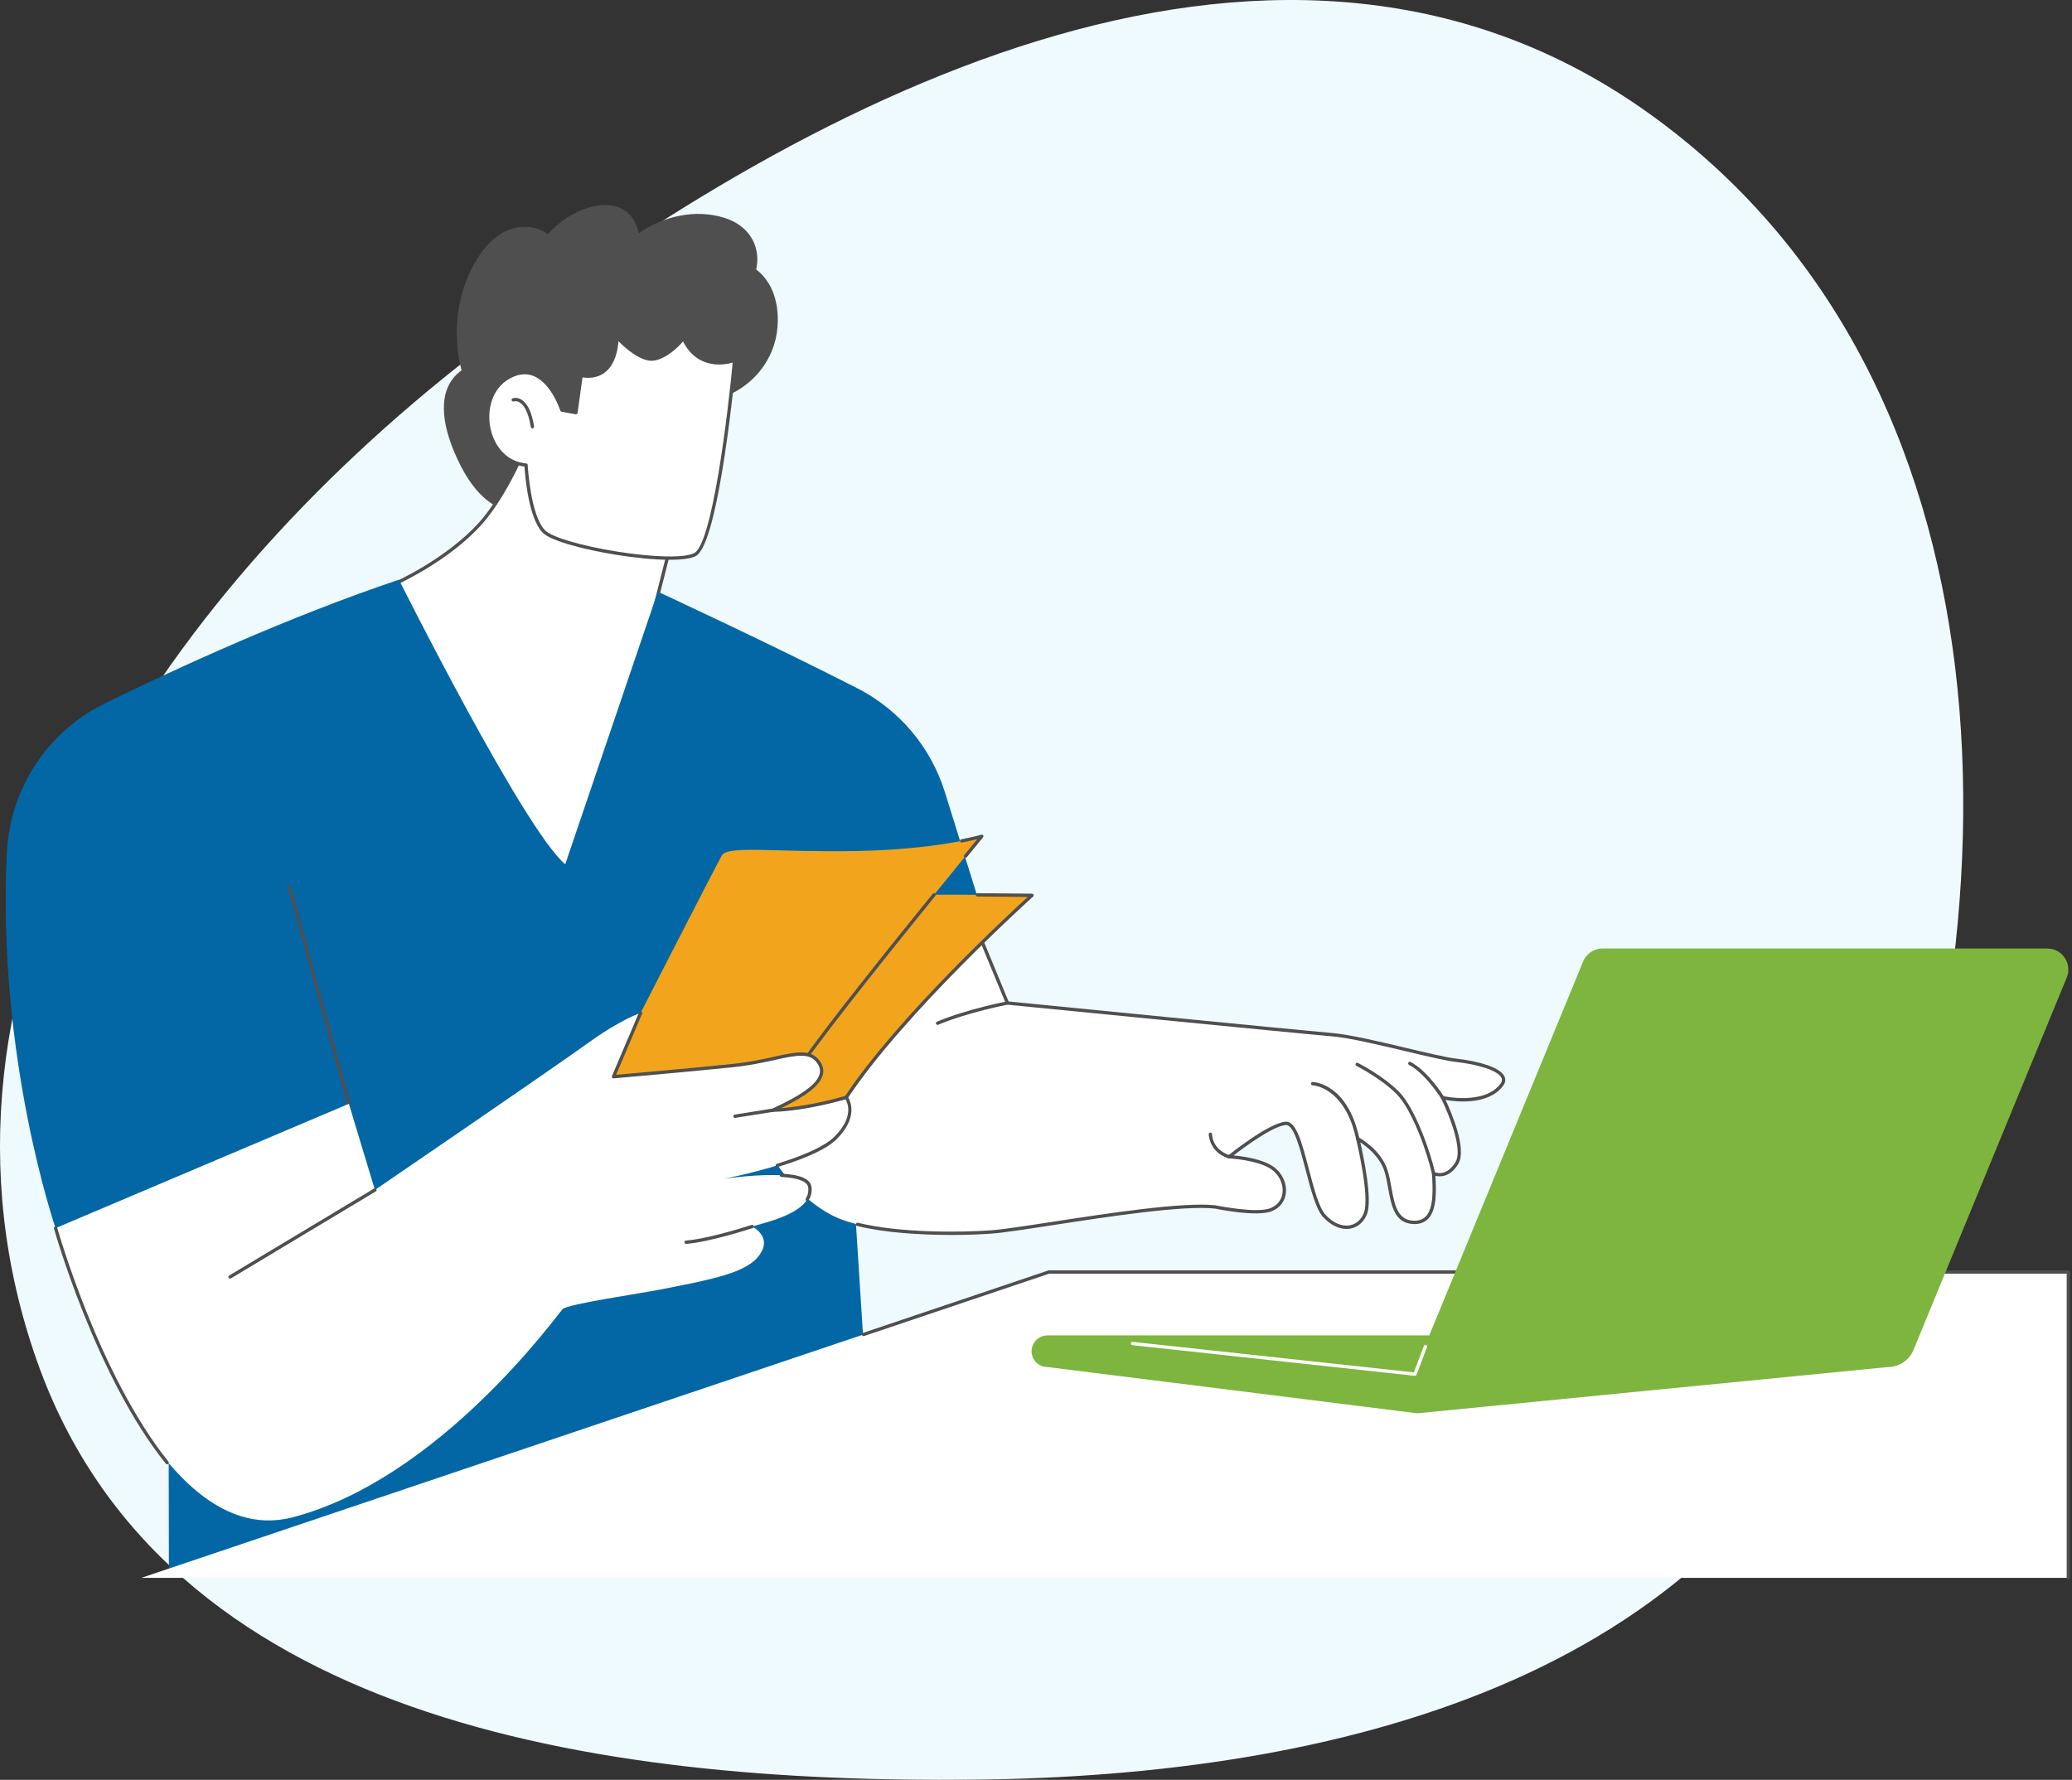 <svg xmlns="http://www.w3.org/2000/svg" width="724" height="622" viewBox="0 0 724 622" fill="none"><rect x="0" y="0" width="724" height="622" fill="#333333" stroke="none"/><path fill-rule="evenodd" clip-rule="evenodd" d="M340.341 621.944C466.701 620.652 600.215 587.263 648.096 468.92C708.199 320.368 705.571 132.087 575.996 39.495C449.837 -50.656 287.973 28.971 165.303 123.925C54.271 209.87 -34.005 342.131 12.84 475.413C57.062 601.233 208.386 623.292 340.341 621.944Z" fill="#EFFAFF"/><g clip-path="url(#clip0_917_54279)"><path d="M268.681 99.2C267.548 97.281 266.018 95.499 264.22 94.19C264.862 91.46 264.751 88.55 263.845 85.871C262.144 80.846 257.975 77.634 253.018 76.094C242.978 72.974 231.741 75.534 223.251 81.482C222.384 78.241 221.004 75.176 217.981 73.339C214.557 71.257 210.196 71.363 206.437 72.343C200.663 73.849 195.466 77.334 191.466 81.816C188.59 79.724 184.795 78.914 181.199 79.408C175.264 80.223 170.609 84.618 167.405 89.415C159.688 100.977 157.806 116.096 161.263 129.432C152.006 136.106 154.905 148.98 158.766 158.048C162.548 166.929 168.328 176.512 178.405 178.86C178.91 181.753 180.731 184.308 183.431 185.83C187.389 188.067 192.252 187.336 196.142 185.344C203.076 181.795 207.373 174.26 207.762 166.59C214.709 171.521 224.857 169.6 231.636 164.845C236.485 161.444 240.444 156.907 244.216 152.384C247.315 148.667 250.185 144.501 249.946 139.617C260.927 136.91 269.635 127.824 271.409 116.527C272.311 110.781 271.685 104.284 268.681 99.195V99.2Z" fill="#4F4F4F"/><path d="M137.62 204.175C137.62 204.175 155.693 196.268 167.552 183.279C179.412 170.289 187.883 145.438 187.883 145.438L238.714 173.112L228.547 213.211L217.253 295.105L188.448 327.298L151.737 264.607L137.617 204.175H137.62Z" fill="white"/><path d="M188.448 327.876C188.429 327.876 188.408 327.876 188.39 327.874C188.206 327.855 188.04 327.75 187.948 327.59L151.237 264.899C151.208 264.849 151.187 264.794 151.174 264.739L137.054 204.307C136.991 204.033 137.13 203.755 137.385 203.644C137.567 203.565 155.485 195.633 167.123 182.888C178.767 170.135 187.252 145.498 187.336 145.251C187.391 145.088 187.514 144.96 187.675 144.899C187.835 144.836 188.014 144.849 188.164 144.931L238.995 172.605C239.229 172.731 239.344 172.999 239.278 173.257L229.12 213.325L217.828 295.187C217.812 295.302 217.762 295.407 217.686 295.494L188.881 327.687C188.771 327.811 188.613 327.879 188.45 327.879L188.448 327.876ZM152.281 264.389L188.545 326.318L216.7 294.85L227.971 213.133C227.974 213.112 227.979 213.091 227.984 213.07L238.041 173.407L188.203 146.274C186.768 150.285 178.715 171.911 167.977 183.671C157.201 195.475 141.144 203.192 138.29 204.509L152.281 264.392V264.389Z" fill="#4F4F4F"/><path d="M196.33 143.316C196.33 143.316 190.519 124.988 178.002 131.693C165.486 138.398 169.063 161.194 183.814 162.535C183.814 162.535 184.707 180.413 190.072 185.778C195.437 191.142 234.771 197.848 242.816 193.823C250.862 189.799 256.673 125.882 256.673 125.882C256.673 125.882 244.604 130.799 238.795 118.283C238.795 118.283 233.877 124.541 228.515 125.435C223.151 126.328 215.552 117.836 215.552 117.836C215.552 117.836 215.999 133.48 203.035 131.246L201.248 144.209L196.33 143.316Z" fill="white"/><path d="M234.056 195.633C228.463 195.633 221.505 194.882 215.347 193.893C204.689 192.187 192.614 189.141 189.662 186.187C184.647 181.172 183.454 166.05 183.265 163.057C176.796 162.239 171.702 157.08 170.217 149.775C168.887 143.236 170.696 134.948 177.729 131.179C180.946 129.455 184.032 129.174 186.902 130.341C193.008 132.822 196.149 141.015 196.769 142.805L200.754 143.53L202.46 131.166C202.481 131.011 202.565 130.869 202.691 130.777C202.817 130.685 202.978 130.648 203.133 130.675C206.392 131.237 209.042 130.661 210.997 128.964C215.137 125.376 214.971 117.927 214.969 117.853C214.961 117.611 215.108 117.388 215.334 117.299C215.557 117.209 215.818 117.27 215.981 117.451C216.054 117.533 223.429 125.688 228.416 124.866C233.491 124.019 238.288 117.987 238.335 117.927C238.459 117.769 238.661 117.685 238.858 117.709C239.058 117.732 239.232 117.858 239.318 118.04C244.822 129.894 255.98 125.539 256.453 125.344C256.64 125.268 256.852 125.294 257.015 125.415C257.178 125.536 257.265 125.731 257.247 125.933C257.007 128.556 251.312 190.221 243.072 194.343C241.232 195.263 237.978 195.633 234.051 195.633H234.056ZM183.338 130.801C181.714 130.801 180.021 131.269 178.279 132.204C171.768 135.692 170.109 143.428 171.355 149.547C172.486 155.098 176.365 161.277 183.869 161.958C184.156 161.984 184.382 162.218 184.395 162.507C184.403 162.683 185.338 180.225 190.482 185.369C192.843 187.73 203.143 190.765 215.531 192.75C228.479 194.824 239.087 195.042 242.559 193.307C248.82 190.177 254.311 145.013 256.017 126.711C253.128 127.547 243.815 129.316 238.666 119.341C237.181 121.039 233.097 125.26 228.61 126.009C224.113 126.764 218.365 121.536 216.094 119.249C215.936 121.738 215.187 126.871 211.759 129.841C209.651 131.671 206.886 132.365 203.53 131.91L201.821 144.29C201.8 144.445 201.716 144.587 201.587 144.679C201.459 144.773 201.298 144.81 201.143 144.779L196.225 143.885C196.015 143.848 195.842 143.696 195.776 143.491C195.747 143.396 192.677 133.939 186.461 131.416C185.452 131.006 184.408 130.801 183.336 130.801H183.338Z" fill="#4F4F4F"/><path d="M186.045 149.703C185.764 149.703 185.52 149.5 185.472 149.214C184.555 143.484 182.839 141.386 181.558 140.632C180.447 139.977 179.548 140.277 179.537 140.28C179.235 140.39 178.904 140.235 178.793 139.933C178.683 139.63 178.838 139.299 179.14 139.189C179.198 139.168 180.549 138.695 182.145 139.63C184.318 140.908 185.822 144.07 186.616 149.027C186.665 149.342 186.45 149.642 186.135 149.692C186.103 149.697 186.074 149.7 186.043 149.7L186.045 149.703Z" fill="#4F4F4F"/><path d="M345.472 325.993L330.164 276.841C325.262 261.105 314.222 248.018 299.548 240.519C268.919 224.867 229.855 206.781 229.855 206.781L197.508 302.029C183.13 290.049 139.399 202.586 139.399 202.586C101.063 215.481 62.323 233.241 36.622 245.842C16.61 255.654 3.531 275.567 2.419 297.827C-1.164 369.59 19.422 429.197 19.422 429.197L58.811 438.053L59.024 550.943L302.5 481.272L294.223 351.612L345.472 325.993Z" fill="#0367A5"/><path d="M121.911 386.333C121.656 386.333 121.422 386.165 121.354 385.907L100.505 309.972C100.421 309.665 100.602 309.344 100.91 309.26C101.217 309.173 101.538 309.355 101.622 309.665L122.471 385.6C122.555 385.907 122.373 386.228 122.066 386.312C122.013 386.325 121.963 386.333 121.911 386.333Z" fill="#4F4F4F"/><path d="M424.554 421.788C424.554 421.788 439.352 424.871 444.322 422.687C450.665 419.901 449.713 411.905 444.772 408.31C439.83 404.717 429.496 404.267 429.496 404.267C429.496 404.267 443.423 393.036 449.264 392.586C455.104 392.137 457.351 419.094 462.742 424.934C468.133 430.775 474.872 429.876 477.12 424.035C479.367 418.195 474.423 397.977 474.423 397.977C474.423 397.977 482.061 402.02 484.308 409.208C486.556 416.397 485.657 426.73 493.744 427.179C501.832 427.628 501.383 417.743 500.933 410.105C500.933 410.105 505.425 412.352 509.021 406.512C512.614 400.671 504.079 383.597 504.079 383.597C504.079 383.597 518.814 387.022 524.747 379.105C528.219 374.474 517.108 371.467 509.021 370.568C500.933 369.669 476.223 362.481 465.439 361.582C454.657 360.683 352.005 350.521 352.005 350.521L338.287 317.309L249.328 328.09C249.328 328.09 251.504 403.26 290.168 424.424C303.058 431.479 332.076 431.558 346.227 430.549C358.807 429.65 407.932 419.988 424.554 421.785V421.788Z" fill="white"/><path d="M332.304 431.58C321.859 431.58 309.255 430.86 299.491 428.439C299.181 428.363 298.991 428.047 299.068 427.737C299.144 427.424 299.464 427.238 299.769 427.314C314.531 430.973 335.889 430.705 346.185 429.969C350.282 429.677 358.42 428.426 367.843 426.98C387.054 424.031 413.362 419.991 424.616 421.208C424.819 421.248 439.346 424.236 444.09 422.152C446.453 421.114 447.899 419.205 448.159 416.779C448.475 413.843 446.976 410.626 444.432 408.776C439.69 405.327 429.574 404.846 429.471 404.844C429.229 404.833 429.022 404.676 428.945 404.447C428.869 404.218 428.945 403.966 429.132 403.813C429.708 403.351 443.268 392.464 449.221 392.007C452.961 391.733 454.99 399.574 457.369 408.671C459.088 415.244 460.862 422.041 463.17 424.541C465.809 427.398 468.924 428.733 471.718 428.197C473.933 427.774 475.658 426.221 476.58 423.826C478.738 418.22 473.912 398.315 473.862 398.112C473.81 397.892 473.889 397.658 474.07 397.518C474.249 397.379 474.496 397.355 474.698 397.463C475.019 397.634 482.573 401.703 484.865 409.036C485.451 410.913 485.83 413.008 486.195 415.034C487.238 420.825 488.224 426.292 493.781 426.602C495.649 426.699 497.079 426.236 498.141 425.172C501.069 422.236 500.657 415.247 500.357 410.143C500.344 409.935 500.444 409.738 500.617 409.625C500.791 409.512 501.009 409.499 501.195 409.591C501.358 409.67 505.272 411.502 508.529 406.211C511.914 400.712 503.645 384.027 503.561 383.861C503.461 383.661 503.485 383.42 503.624 383.243C503.763 383.067 503.992 382.989 504.21 383.038C504.355 383.073 518.645 386.285 524.283 378.762C524.825 378.037 524.954 377.374 524.678 376.73C523.479 373.963 515.691 371.897 508.96 371.15C505.369 370.751 498.478 369.11 491.184 367.376C481.908 365.168 471.394 362.666 465.396 362.166C454.733 361.278 352.979 351.206 351.951 351.106C351.738 351.085 351.554 350.948 351.473 350.751L337.923 317.946L249.401 328.675C249.083 328.714 248.794 328.486 248.754 328.168C248.715 327.85 248.944 327.56 249.262 327.521L338.22 316.739C338.475 316.705 338.728 316.852 338.825 317.094L352.411 349.986C358.988 350.638 455.148 360.15 465.491 361.012C471.578 361.52 482.137 364.032 491.452 366.248C498.712 367.975 505.569 369.607 509.088 369.999C515.844 370.751 524.26 372.843 525.742 376.27C526.052 376.988 526.213 378.123 525.214 379.459C520.044 386.358 508.776 385.041 505.109 384.397C506.931 388.274 512.75 401.571 509.52 406.82C506.662 411.462 503.175 411.31 501.566 410.926C501.866 416.149 502.086 422.862 498.964 425.992C497.671 427.288 495.915 427.887 493.715 427.761C487.244 427.401 486.129 421.221 485.054 415.242C484.694 413.252 484.324 411.191 483.761 409.383C482.131 404.171 477.49 400.62 475.311 399.193C476.383 403.871 479.634 419.129 477.666 424.247C476.612 426.988 474.525 428.844 471.938 429.341C468.742 429.95 465.236 428.492 462.321 425.332C459.816 422.62 458.003 415.681 456.249 408.968C454.312 401.553 452.12 393.163 449.413 393.163C449.379 393.163 449.345 393.163 449.313 393.168C444.684 393.523 434.502 401.119 431.04 403.798C434.137 404.071 441.189 404.988 445.115 407.845C448.03 409.967 449.681 413.525 449.316 416.911C449.008 419.768 447.318 422.01 444.561 423.222C439.48 425.456 425.053 422.488 424.44 422.36C413.393 421.169 387.172 425.193 368.024 428.134C358.577 429.585 350.419 430.836 346.271 431.133C342.699 431.388 337.802 431.588 332.309 431.588L332.304 431.58Z" fill="#4F4F4F"/><path d="M327.605 358.162C327.379 358.162 327.163 358.028 327.068 357.805C326.945 357.51 327.084 357.169 327.381 357.048C338.097 352.585 351.757 349.977 351.894 349.951C352.209 349.893 352.512 350.098 352.572 350.414C352.632 350.729 352.425 351.031 352.109 351.092C351.975 351.118 338.428 353.702 327.828 358.12C327.754 358.152 327.681 358.165 327.605 358.165V358.162Z" fill="#4F4F4F"/><path d="M429.49 404.844C429.433 404.844 429.375 404.836 429.317 404.817C422.462 402.681 422.352 396.459 422.352 396.396C422.352 396.075 422.609 395.815 422.93 395.812H422.932C423.25 395.812 423.511 396.07 423.513 396.388C423.513 396.617 423.645 401.834 429.666 403.708C429.971 403.803 430.142 404.129 430.048 404.434C429.969 404.681 429.74 404.841 429.493 404.841L429.49 404.844Z" fill="#4F4F4F"/><path d="M474.417 398.551C474.149 398.551 473.909 398.364 473.852 398.094C469.946 379.816 458.754 379.287 458.641 379.285C458.32 379.277 458.068 379.009 458.078 378.688C458.086 378.368 458.365 378.11 458.675 378.126C459.172 378.139 470.892 378.691 474.987 397.852C475.055 398.165 474.856 398.472 474.54 398.541C474.498 398.548 474.459 398.554 474.419 398.554L474.417 398.551Z" fill="#4F4F4F"/><path d="M500.926 410.685C500.661 410.685 500.422 410.501 500.361 410.231C498.811 403.265 493.583 387.923 487.96 382.301C482.435 376.776 474.046 372.547 473.961 372.505C473.675 372.363 473.559 372.014 473.701 371.727C473.846 371.441 474.193 371.325 474.479 371.467C474.566 371.509 483.119 375.82 488.778 381.481C494.568 387.272 499.914 402.9 501.491 409.978C501.56 410.291 501.363 410.601 501.05 410.67C501.008 410.678 500.966 410.683 500.924 410.683L500.926 410.685Z" fill="#4F4F4F"/><path d="M504.076 384.177C503.882 384.177 503.693 384.08 503.582 383.904C503.53 383.817 498.149 375.219 492.348 372.147C492.065 371.997 491.957 371.647 492.107 371.364C492.256 371.082 492.606 370.972 492.89 371.122C498.972 374.341 504.342 382.929 504.568 383.294C504.736 383.567 504.652 383.925 504.381 384.093C504.287 384.151 504.182 384.18 504.076 384.18V384.177Z" fill="#4F4F4F"/><path d="M314.153 312.893C315.701 312.378 360.602 312.893 360.602 312.893C360.602 312.893 315.924 353 295.686 383.524C275.447 414.048 232.094 408.888 232.094 408.888L297.123 321.667L314.156 312.893H314.153Z" fill="#F2A51C"/><path d="M239.316 409.79C234.869 409.79 232.08 409.469 232.028 409.464C231.823 409.441 231.647 409.307 231.562 409.117C231.481 408.928 231.507 408.707 231.631 408.542L296.658 321.32C296.71 321.249 296.779 321.192 296.858 321.152L313.89 312.378C314.174 312.231 314.523 312.342 314.67 312.628C314.817 312.912 314.704 313.262 314.421 313.409L297.507 322.122L233.176 408.408C236.165 408.647 245.414 409.125 256.225 407.078C268.3 404.791 284.864 398.796 295.202 383.206C313.485 355.632 352.12 319.848 359.117 313.459C356.155 313.427 349.118 313.354 341.535 313.304C341.215 313.304 340.957 313.041 340.96 312.72C340.96 312.402 341.223 312.145 341.541 312.145H341.546C351.505 312.213 360.52 312.315 360.61 312.315C360.849 312.318 361.062 312.468 361.146 312.691C361.23 312.915 361.17 313.167 360.991 313.327C360.544 313.727 316.137 353.734 296.171 383.848C285.605 399.784 268.718 405.9 256.411 408.226C249.783 409.477 243.735 409.795 239.319 409.795L239.316 409.79Z" fill="#4F4F4F"/><path d="M223.839 354.005C223.839 354.005 250.163 302.572 252.226 298.96C254.289 295.349 270.806 297.927 299.19 297.412C327.575 296.897 343.059 292.25 343.059 292.25C343.059 292.25 295.061 350.569 280.61 371.213C266.159 391.856 211.969 397.534 206.807 396.501C201.645 395.468 208.868 370.858 223.836 354.005H223.839Z" fill="#F2A51C"/><path d="M337.383 299.757C337.254 299.757 337.125 299.715 337.017 299.625C336.77 299.423 336.733 299.058 336.936 298.811C338.939 296.361 340.495 294.461 341.47 293.275C340.284 293.57 338.502 293.982 336.129 294.445C335.816 294.505 335.511 294.3 335.448 293.987C335.388 293.672 335.593 293.37 335.905 293.307C340.46 292.418 342.871 291.703 342.894 291.696C343.139 291.625 343.402 291.717 343.544 291.929C343.686 292.142 343.67 292.421 343.509 292.618C343.509 292.618 341.359 295.231 337.835 299.544C337.719 299.683 337.553 299.757 337.385 299.757H337.383Z" fill="#4F4F4F"/><path d="M280.61 371.792C280.494 371.792 280.378 371.758 280.279 371.687C280.016 371.503 279.953 371.143 280.137 370.88C288.913 358.343 309.874 332.127 325.916 312.343C326.115 312.096 326.481 312.056 326.731 312.259C326.98 312.461 327.017 312.826 326.815 313.073C310.787 332.844 289.841 359.036 281.085 371.545C280.972 371.705 280.794 371.792 280.61 371.792Z" fill="#4F4F4F"/><path d="M19.422 429.198L121.906 385.753L131.009 415.851C131.009 415.851 193.181 373.388 205.29 364.631C217.047 356.13 223.834 354.004 223.834 354.004L214.366 376.282C214.366 376.282 239.988 374.053 256.14 372.384C272.291 370.713 281.28 365.254 285.736 370.826C290.191 376.395 283.433 381.855 270.065 387.981C270.065 387.981 279.522 388.11 295.687 383.526C295.687 383.526 300.31 389.325 291.954 397.68C288.169 401.465 279.827 404.748 271.834 407.211C262.18 410.181 253.035 411.953 253.035 411.953C253.035 411.953 265.271 410.097 274.105 410.804C278.854 411.185 282.621 412.305 282.97 414.854C283.178 416.374 282.873 417.73 282.192 418.944C279.117 424.438 268.38 427.04 262.803 428.633C262.803 428.633 270.89 432.525 264.472 439.688C259.415 445.331 246.031 447.602 231.054 450.598C224.005 452.007 198.406 455.689 196.609 457.487C194.811 459.285 153.784 516.776 102.267 530.255C50.747 543.733 19.424 429.2 19.424 429.2L19.422 429.198Z" fill="white"/><path d="M282.069 419.732C281.966 419.732 281.864 419.706 281.769 419.648C281.496 419.483 281.406 419.125 281.572 418.852C282.316 417.616 282.586 416.336 282.392 414.93C282.113 412.893 278.875 411.642 273.024 411.308C272.704 411.29 272.459 411.017 272.478 410.696C272.496 410.375 272.777 410.133 273.09 410.149C279.748 410.525 283.167 412.039 283.543 414.77C283.769 416.423 283.441 417.998 282.565 419.446C282.455 419.627 282.266 419.727 282.069 419.727V419.732Z" fill="#4F4F4F"/><path d="M271.603 407.861C271.354 407.861 271.125 407.701 271.049 407.451C270.954 407.143 271.128 406.82 271.433 406.725C281.481 403.65 288.436 400.378 291.548 397.268C298.432 390.385 296.216 385.459 295.446 384.195C279.625 388.637 270.16 388.56 270.061 388.558C269.79 388.553 269.556 388.363 269.501 388.098C269.446 387.832 269.58 387.564 269.827 387.451C280.304 382.649 285.574 378.77 286.412 375.24C286.738 373.865 286.37 372.538 285.287 371.184C282.606 367.833 278.101 368.818 270.636 370.453C266.725 371.31 261.855 372.375 256.204 372.958C240.231 374.611 214.677 376.835 214.42 376.859C214.209 376.877 214.02 376.785 213.899 376.622C213.781 376.459 213.755 376.241 213.836 376.054L223.304 353.776C223.43 353.482 223.772 353.342 224.063 353.468C224.358 353.595 224.494 353.934 224.371 354.228L215.279 375.618C220.094 375.198 241.881 373.274 256.083 371.804C261.671 371.226 266.302 370.214 270.387 369.318C278.017 367.649 283.058 366.545 286.191 370.459C287.492 372.088 287.947 373.786 287.537 375.505C286.675 379.135 282.138 382.804 272.931 387.267C276.866 386.975 284.714 386.029 295.527 382.962C295.751 382.899 295.993 382.975 296.14 383.159C296.19 383.219 300.987 389.462 292.365 398.083C289.075 401.374 282.146 404.654 271.769 407.829C271.711 407.848 271.656 407.856 271.598 407.856L271.603 407.861Z" fill="#4F4F4F"/><path d="M58.415 511.747C58.244 511.747 58.079 511.673 57.963 511.531C33.493 481.165 19.01 429.869 18.865 429.354C18.779 429.046 18.96 428.726 19.268 428.639C19.575 428.552 19.896 428.733 19.983 429.041C20.127 429.554 34.547 480.624 58.865 510.8C59.064 511.05 59.028 511.416 58.778 511.615C58.67 511.702 58.541 511.744 58.415 511.744V511.747Z" fill="#4F4F4F"/><path d="M239.736 434.701C239.436 434.701 239.182 434.47 239.158 434.165C239.134 433.844 239.373 433.568 239.694 433.544C247.619 432.958 262.472 428.13 262.622 428.08C262.929 427.98 263.253 428.146 263.352 428.45C263.452 428.755 263.287 429.081 262.982 429.181C262.367 429.381 247.845 434.102 239.781 434.701C239.765 434.701 239.752 434.701 239.736 434.701Z" fill="#4F4F4F"/><path d="M256.815 390.672C256.533 390.672 256.289 390.47 256.242 390.183C256.192 389.868 256.407 389.571 256.723 389.521L269.978 387.41C270.301 387.358 270.593 387.576 270.64 387.891C270.69 388.207 270.474 388.504 270.159 388.554L256.904 390.664C256.872 390.669 256.843 390.672 256.812 390.672H256.815Z" fill="#4F4F4F"/><path d="M80.392 446.833C80.195 446.833 80.003 446.733 79.896 446.552C79.73 446.279 79.819 445.921 80.095 445.756L130.716 415.353C130.992 415.187 131.347 415.276 131.512 415.552C131.678 415.826 131.589 416.183 131.313 416.349L80.692 446.752C80.597 446.807 80.495 446.833 80.395 446.833H80.392Z" fill="#4F4F4F"/><path d="M49.391 551.418L366.498 444.531H722.73V551.418H49.391Z" fill="white"/><path d="M722.729 552.002C722.409 552.002 722.149 551.742 722.149 551.421V445.115H366.592L301.92 466.912C301.618 467.017 301.289 466.852 301.187 466.547C301.084 466.242 301.247 465.914 301.552 465.814L366.314 443.985C366.374 443.964 366.437 443.953 366.498 443.953H722.729C723.05 443.953 723.31 444.213 723.31 444.534V551.421C723.31 551.742 723.05 552.002 722.729 552.002Z" fill="#4F4F4F"/><path d="M553.068 336.281L499.419 466.688H365.977C363.669 466.688 361.603 468.125 360.802 470.294C359.467 473.903 362.132 477.737 365.977 477.737L495.185 493.91L659.713 477.737C663.742 477.737 667.349 475.227 668.747 471.442L722.261 341.399C724.041 336.589 720.487 331.477 715.365 331.477H559.962C556.887 331.477 554.135 333.393 553.065 336.281H553.068Z" fill="#7EB53E"/><path d="M494.407 480.81C494.386 480.81 494.365 480.81 494.344 480.808L395.641 470.092C395.323 470.058 395.092 469.771 395.129 469.453C395.163 469.135 395.447 468.909 395.768 468.94L494.023 479.609L497.535 470.347C497.65 470.047 497.981 469.897 498.284 470.01C498.583 470.123 498.733 470.46 498.62 470.759L494.951 480.442C494.864 480.668 494.649 480.816 494.409 480.816L494.407 480.81Z" fill="white"/></g><defs><clipPath id="clip0_917_54279"><rect width="721.313" height="481" fill="white" transform="translate(2 71)"/></clipPath></defs></svg>